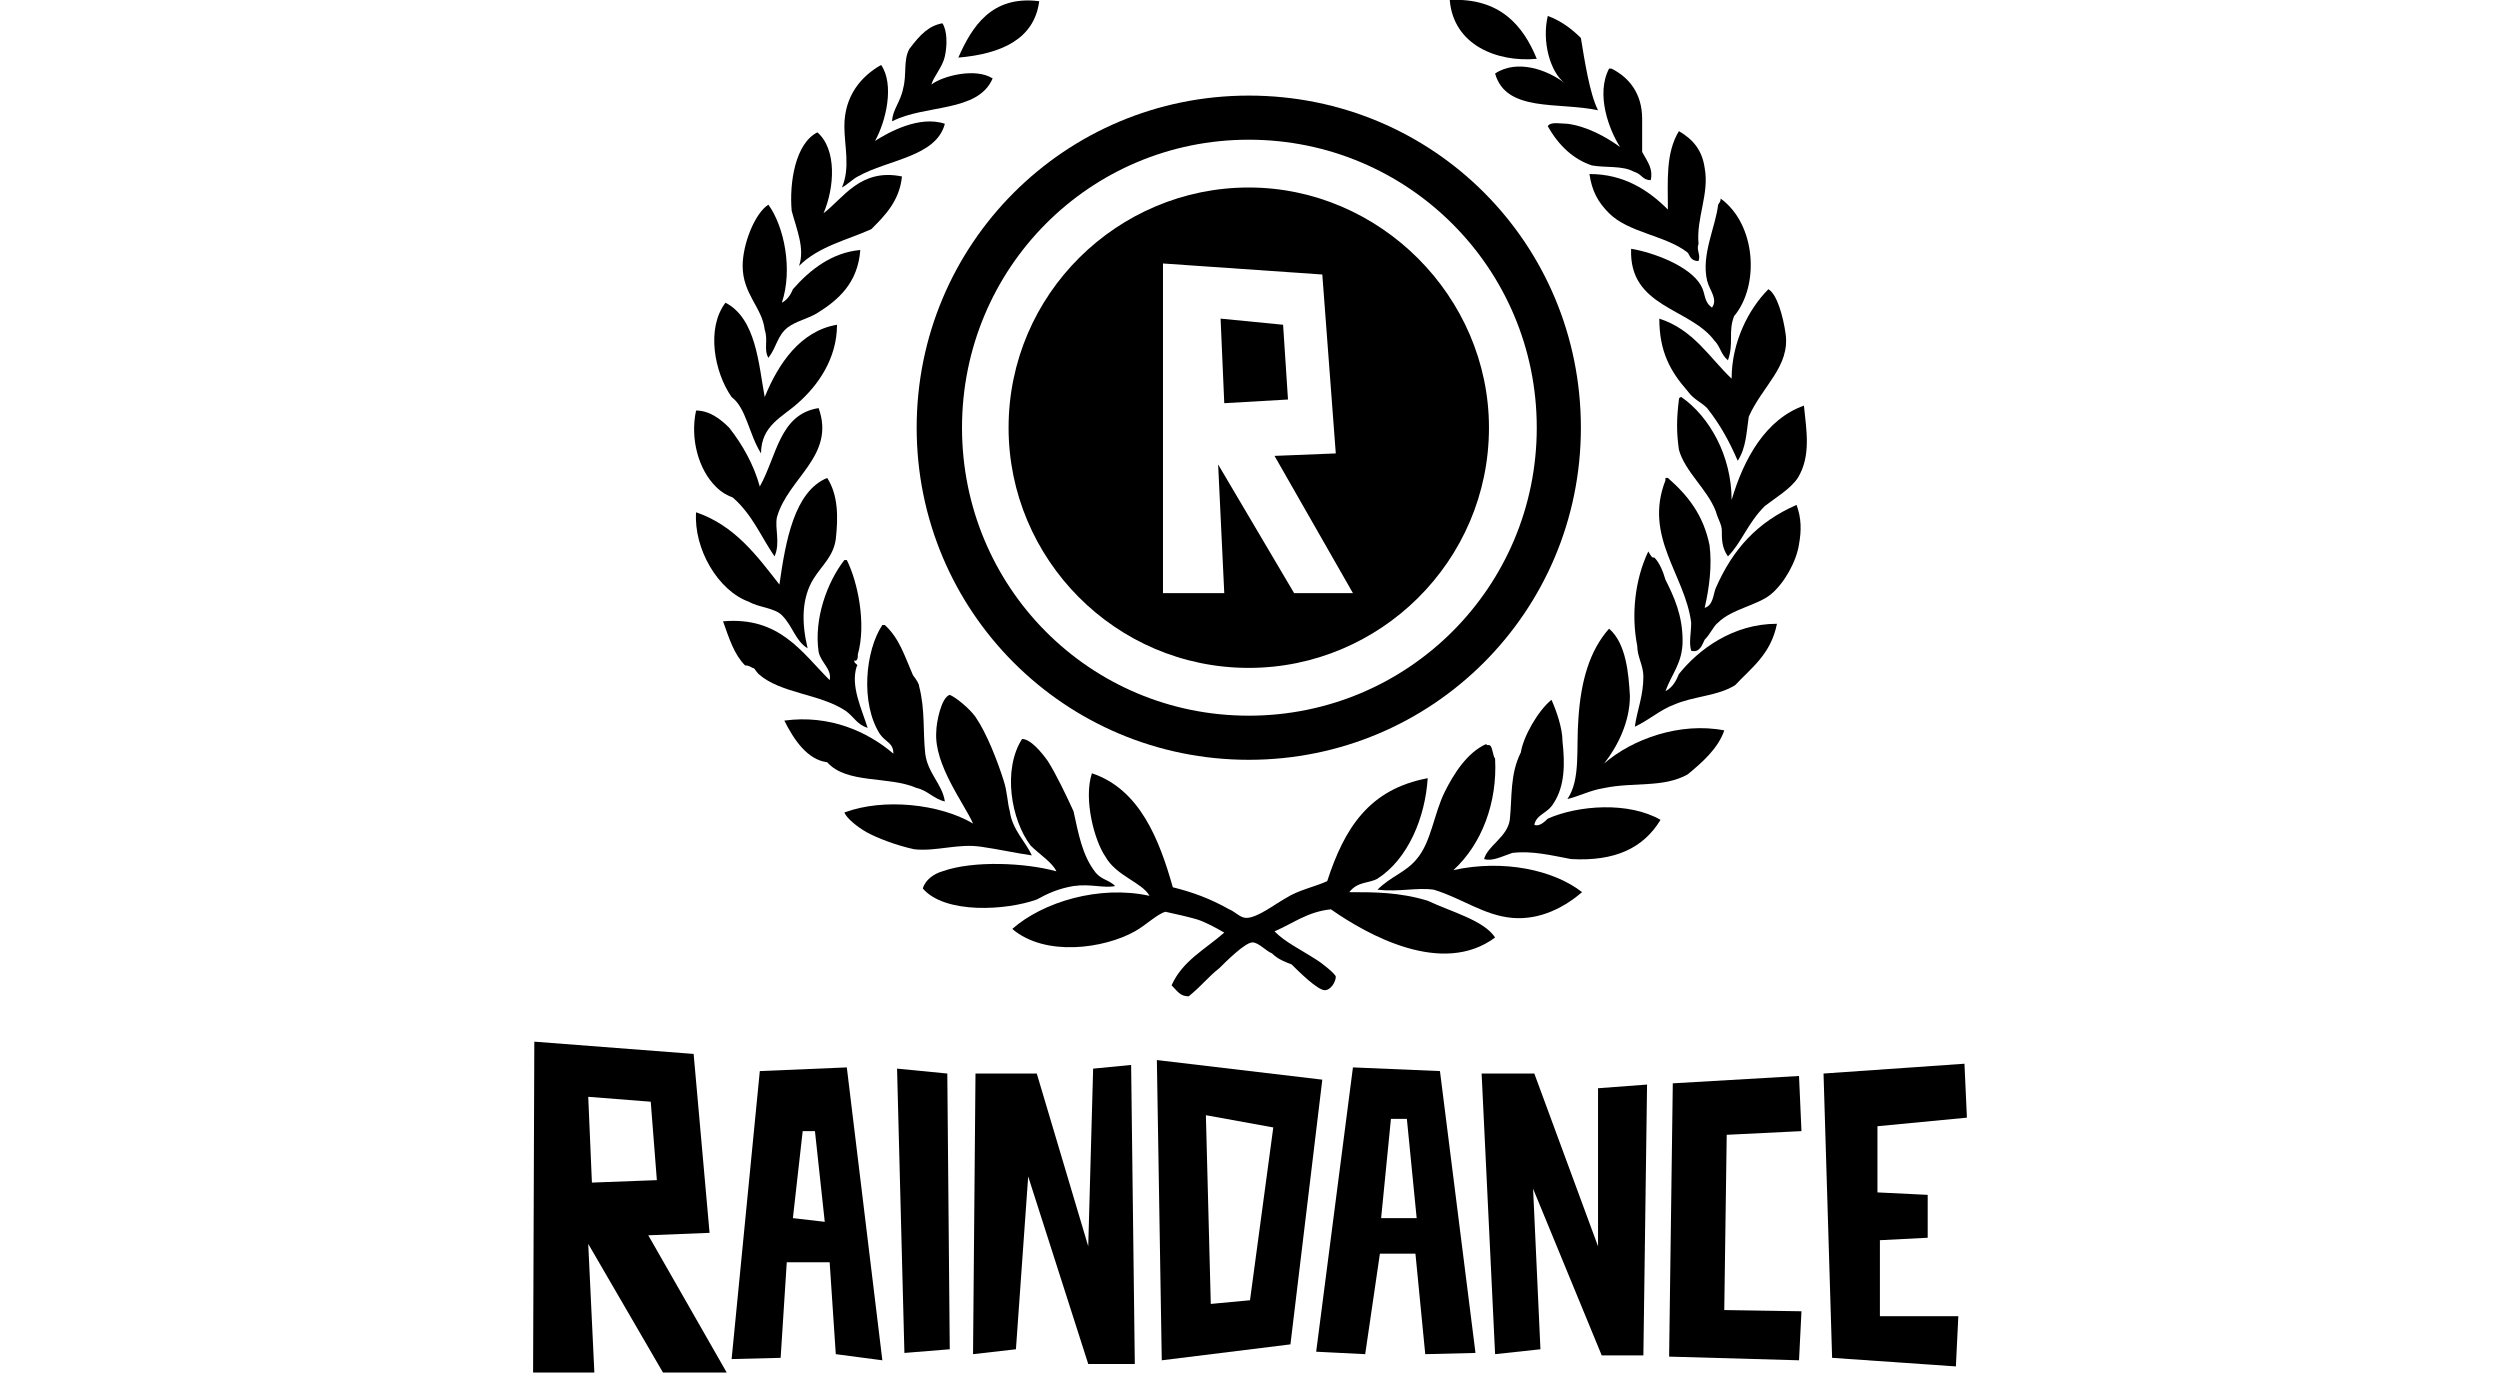<?xml version="1.0" encoding="utf-8"?>
<!-- Generator: Adobe Illustrator 27.9.0, SVG Export Plug-In . SVG Version: 6.00 Build 0)  -->
<svg version="1.1" id="Calque_1" xmlns="http://www.w3.org/2000/svg" xmlns:xlink="http://www.w3.org/1999/xlink" x="0px" y="0px"
	 viewBox="0 0 204 112" style="enable-background:new 0 0 204 112;" xml:space="preserve">
<g>
	<path d="M84.8,0.1c-3.9-0.5-5.5,2.1-6.6,4.6C81.7,4.4,84.4,3.2,84.8,0.1z"/>
	<path d="M125.4,4.8c-1.1-2.7-3-5-7.1-4.8C118.6,3.7,122.2,5.1,125.4,4.8z"/>
	<path d="M122,6c0.9,3.2,5.2,2.3,8.4,3c-0.7-1.4-1.1-4.1-1.4-5.9c-0.7-0.7-1.6-1.4-2.7-1.8c-0.5,2.1,0.2,4.6,1.4,5.5
		C126.3,5.7,123.8,4.8,122,6z"/>
	<path d="M70,14.4c2.5-1.4,6.4-1.6,7.1-4.3c-2.1-0.7-4.6,0.7-5.7,1.4c0.9-1.6,1.6-4.6,0.5-6.2c-1.6,0.9-3,2.5-3,5
		c0,1.6,0.5,3.4-0.2,5C69.1,15.1,69.6,14.6,70,14.4z"/>
	<path d="M127.9,10.1c-0.5,0-1.4-0.2-1.6,0.2c0.9,1.6,2.1,2.7,3.6,3.2c1.1,0.2,2.5,0,3.4,0.5c0.7,0.2,0.7,0.7,1.4,0.7
		c0.2-0.9-0.2-1.4-0.7-2.3c0-0.9,0-1.8,0-2.7c0-2.1-1.1-3.4-2.5-4.1h-0.2c-1.1,2.1,0,5,0.9,6.4C131.1,11.2,129.5,10.3,127.9,10.1z"
		/>
	<path d="M129.7,14.2c0.2,1.4,0.7,2.3,1.6,3.2c1.6,1.6,4.6,1.8,6.4,3.2c0.2,0.2,0.2,0.7,0.9,0.7c0.2-0.5-0.2-0.9,0-1.4
		c-0.2-2.1,0.9-4.1,0.5-6.2c-0.2-1.4-0.9-2.3-2.1-3c-1.1,1.8-0.9,4.1-0.9,6.4C134.5,15.5,132.5,14.2,129.7,14.2z"/>
	<path d="M65.2,21.7c1.6-1.6,3.9-2.1,5.9-3c1.1-1.1,2.3-2.3,2.5-4.3c-3.4-0.7-4.8,1.8-6.4,3c0.9-2.1,1.1-5.2-0.5-6.6
		c-1.8,0.9-2.3,4.1-2.1,6.4C65,18.7,65.7,20.3,65.2,21.7z"/>
	<path d="M139.7,25.1c-0.7-0.5-0.5-1.1-0.9-1.8c-0.9-1.6-3.9-2.7-5.7-3c-0.2,4.8,4.8,4.8,6.8,7.5c0.5,0.5,0.5,1.1,1.1,1.6
		c0.5-1.4,0-2.3,0.5-3.6c2.1-2.5,1.8-7.5-1.1-9.6c0,0.2,0,0.2-0.2,0.5c-0.2,1.8-1.4,4.1-0.9,6.2C139.5,23.7,140.2,24.4,139.7,25.1z"
		/>
	<path d="M62.7,29.2c0.7-0.9,0.7-1.8,1.6-2.5c0.7-0.5,1.6-0.7,2.3-1.1c1.8-1.1,3.4-2.5,3.6-5.2c-2.3,0.2-4.1,1.6-5.5,3.2
		c-0.2,0.5-0.5,0.9-0.9,1.1c0.9-2.7,0.2-6.2-1.1-8c-1.1,0.7-2.1,3.2-2.1,5c0,2.3,1.6,3.4,1.8,5.2C62.7,27.8,62.3,28.5,62.7,29.2z"/>
	<path d="M135.4,26c0,2.7,0.9,4.3,2.3,5.9c0.5,0.7,1.1,0.9,1.6,1.4c1.1,1.4,1.8,2.7,2.5,4.3c0.7-1.1,0.7-2.3,0.9-3.6
		c1.1-2.5,3.4-4.1,3-6.8c-0.2-1.4-0.7-3.2-1.4-3.6c-1.6,1.6-3,4.3-3,7.3C139.5,29.2,138.2,26.9,135.4,26z"/>
	<path d="M62.1,37c0-2.3,1.8-3,3-4.1c1.6-1.4,3.2-3.6,3.2-6.4c-3,0.5-4.8,3.2-5.9,5.9c-0.5-2.7-0.7-6.4-3.2-7.7
		c-1.6,2.1-0.9,5.7,0.5,7.7C60.9,33.3,61.1,35.4,62.1,37z"/>
	<path d="M141.3,40.8c0-3.6-1.8-6.8-4.1-8.4c0,0-0.2,0-0.2,0.2c-0.2,1.6-0.2,2.7,0,4.1c0.5,1.8,2.3,3.2,3,5c0.2,0.7,0.5,1.1,0.5,1.6
		c0,0.7,0,1.4,0.5,2.1c1.1-1.1,1.6-2.7,3-4.1c0.9-0.7,2.1-1.4,2.7-2.3c1.1-1.8,0.7-3.9,0.5-5.9C144.1,34.2,142.3,37.4,141.3,40.8z"
		/>
	<path d="M59.8,40.6c1.6,1.4,2.3,3.2,3.4,4.8c0.5-1.1,0-2.3,0.2-3.2c0.9-3.2,4.8-5,3.4-8.9c-3.2,0.5-3.4,3.9-4.8,6.4
		c-0.5-1.8-1.4-3.4-2.5-4.8c-0.7-0.7-1.6-1.4-2.7-1.4c-0.5,2.3,0.2,4.8,1.6,6.2C58.9,40.2,59.3,40.4,59.8,40.6z"/>
	<path d="M139.5,44.5c-0.5-2.5-1.8-4.1-3.4-5.5h-0.2c0,0,0,0,0,0.2c-1.8,4.6,1.6,7.7,2.1,11.6c0,0.9-0.2,1.6,0,2.3
		c0.7,0.2,0.9-0.5,1.1-0.9c0.5-0.5,0.7-1.1,1.1-1.4c1.1-1.1,3.2-1.4,4.3-2.3c1.1-0.9,2.1-2.7,2.3-4.1c0.2-1.1,0.2-2.1-0.2-3.2
		c-3.2,1.4-5.2,3.6-6.6,6.8c-0.2,0.5-0.2,1.4-0.9,1.6C139.5,47.9,139.7,46.1,139.5,44.5z"/>
	<path d="M68.2,44c0.2-1.8,0.2-3.6-0.7-5c-2.7,1.1-3.4,5.2-3.9,8.7c-1.8-2.3-3.6-4.8-6.8-5.9c-0.2,3,1.8,6.4,4.3,7.3
		c0.9,0.5,2.1,0.5,2.7,1.1c0.9,0.9,1.1,2.1,2.1,2.7c-0.5-2.1-0.5-4.1,0.5-5.7C67.1,46.1,68,45.4,68.2,44z"/>
	<path d="M145,50.9c-3.6,0-6.4,2.1-8,4.1c-0.2,0.5-0.5,1.1-1.1,1.4c0.5-1.4,1.4-2.3,1.4-4.1c0-2.1-0.7-3.6-1.4-5
		c-0.2-0.7-0.5-1.4-0.9-1.8c-0.2,0-0.2,0-0.5-0.5c-1.1,2.3-1.4,5.2-0.9,7.7c0,0.9,0.5,1.6,0.5,2.5c0,1.6-0.5,2.7-0.7,4.1
		c1.1-0.5,2.1-1.4,3.2-1.8c1.6-0.7,3.6-0.7,5-1.6C142.9,54.5,144.5,53.4,145,50.9z"/>
	<path d="M67.5,62.2c1.6,1.8,5,1.1,7.3,2.1c0.9,0.2,1.4,0.9,2.3,1.1c-0.2-1.4-1.4-2.3-1.6-3.9c-0.2-1.8,0-3.6-0.5-5.5
		c0-0.2-0.2-0.5-0.5-0.9c-0.7-1.6-1.1-3-2.3-4.1h-0.2c-1.4,2.1-1.8,6.4-0.2,8.9c0.5,0.7,1.1,0.7,1.1,1.6c-2.1-1.8-5.2-3.2-8.9-2.7
		C64.8,60.4,65.9,62,67.5,62.2z"/>
	<path d="M131.3,51.3c-1.6,1.8-2.3,4.3-2.5,7.3c-0.2,2.5,0.2,5-0.9,6.6c0.9-0.2,1.8-0.7,3-0.9c2.5-0.5,4.8,0,6.8-1.1
		c1.1-0.9,2.5-2.1,3-3.6c-3.6-0.7-7.5,0.7-9.8,2.7c1.1-1.4,2.1-3.4,2.1-5.5C132.9,55,132.7,52.5,131.3,51.3z"/>
	<path d="M70.7,67.9c0.9,0.5,2.5,1.1,3.9,1.4c1.8,0.2,3.6-0.5,5.5-0.2c1.4,0.2,2.7,0.5,4.1,0.7c-0.5-1.1-1.6-2.1-1.8-3.6
		c-0.2-0.7-0.2-1.6-0.5-2.5c-0.5-1.6-1.4-3.9-2.3-5.2c-0.5-0.7-1.6-1.6-2.1-1.8c-0.7,0.2-1.1,2.3-1.1,3c-0.2,2.7,2.3,5.9,3,7.5
		c-2.7-1.6-7.3-2.1-10.5-0.9C69.1,66.8,70,67.5,70.7,67.9z"/>
	<path d="M126.3,66.8c-0.2,0.2-0.7,0.7-1.1,0.5c0.2-0.9,1.1-0.9,1.6-1.8c0.9-1.4,0.9-3.2,0.7-5c0-1.1-0.5-2.5-0.9-3.4
		c-1.1,0.9-2.3,3-2.5,4.3c-0.9,1.8-0.7,3.6-0.9,5.5c-0.2,1.4-1.8,2.1-2.1,3.2c0.7,0.2,1.4-0.2,2.3-0.5c1.6-0.2,3.2,0.2,4.8,0.5
		c3.6,0.2,5.9-0.9,7.3-3.2C132.9,65.4,128.8,65.7,126.3,66.8z"/>
	<path d="M84.6,73.4c0.9-0.5,1.8-0.9,3-1.1c1.4-0.2,2.5,0.2,3.4,0c-0.5-0.5-1.1-0.5-1.6-1.1c-1.1-1.4-1.4-3.2-1.8-5
		c-0.5-1.1-1.4-3-2.1-4.1c-0.5-0.7-1.4-1.8-2.1-1.8c-1.6,2.5-0.9,6.6,0.7,8.7c0.7,0.7,1.8,1.4,2.1,2.1c-2.5-0.7-6.8-0.9-9.3,0
		c-0.7,0.2-1.4,0.7-1.6,1.4C77.1,74.6,82.1,74.3,84.6,73.4z"/>
	<path d="M121.3,60.7c-1.6,0.7-2.7,2.5-3.4,3.9c-0.9,1.8-1.1,4.1-2.3,5.5c-0.9,1.1-2.1,1.4-3.2,2.5c1.8,0.2,3.2-0.2,4.6,0
		c2.3,0.7,4.1,2.1,6.4,2.3c2.3,0.2,4.3-0.9,5.7-2.1c-2.3-1.8-6.4-2.7-10.5-1.8c2.3-2.1,3.6-5.5,3.4-9.1c-0.2-0.2-0.2-1.1-0.5-1.1
		H121.3z"/>
	<path d="M97.6,75c0.7,0.2,1.6,0.7,2.3,1.1c-1.6,1.4-3.4,2.3-4.3,4.3c0.5,0.5,0.7,0.9,1.4,0.9c1.1-0.9,1.6-1.6,2.5-2.3
		c0.5-0.5,2.1-2.1,2.7-2.1c0.5,0,1.1,0.7,1.6,0.9c0.5,0.5,1.1,0.7,1.6,0.9c0.5,0.5,2.1,2.1,2.7,2.1c0.5,0,0.9-0.7,0.9-1.1
		c0-0.2-1.1-1.1-1.6-1.4c-1.4-0.9-2.5-1.4-3.4-2.3c1.6-0.7,2.7-1.6,4.6-1.8c3,2.1,9.1,5.5,13.4,2.3c-0.9-1.4-3.6-2.1-5.5-3
		c-2.3-0.7-4.3-0.7-6.4-0.7c0.7-0.9,1.6-0.7,2.3-1.1c2.5-1.6,3.9-5,4.1-8.2c-4.8,0.9-6.8,4.1-8.2,8.4c-1.1,0.5-2.3,0.7-3.4,1.4
		c-0.9,0.5-2.3,1.6-3.2,1.6c-0.5,0-0.9-0.5-1.4-0.7c-1.6-0.9-3-1.4-4.6-1.8c-1.1-3.9-2.7-8-6.6-9.3c-0.7,2.1,0.2,5.5,1.1,6.8
		c0.9,1.6,3,2.1,3.6,3.2c-4.1-0.9-8.7,0.5-11.2,2.7c2.7,2.3,7.5,1.6,10,0.2c0.9-0.5,1.8-1.4,2.5-1.6C96,74.6,96.9,74.8,97.6,75z"/>
	<path d="M81,6.4c-1.4-0.9-4.1-0.2-5,0.5c0.2-0.7,0.9-1.4,1.1-2.3s0.2-2.1-0.2-2.7c-1.1,0.2-1.8,0.9-2.7,2.1
		c-0.5,0.9-0.2,2.1-0.5,3.2c-0.2,1.1-0.9,1.8-0.9,2.7C75.5,8.5,79.8,9.2,81,6.4z"/>
	<path d="M61.4,54.5c0.2,0,0.2,0.2,0.5,0.5c1.8,1.6,5,1.6,7.1,3c0.7,0.5,0.9,1.1,1.8,1.4c-0.5-1.6-1.4-3.4-0.9-5
		c0.2-0.2-0.2-0.2-0.2-0.5C70,54,70,53.6,70,53.4c0.7-2.5,0-5.9-0.9-7.7h-0.2c-1.4,1.8-2.5,4.8-2.1,7.5c0.2,0.9,1.1,1.4,0.9,2.3
		c-2.3-2.3-4.1-5.2-8.7-4.8c0.5,1.4,0.9,2.7,1.8,3.6C60.9,54.3,61.1,54.3,61.4,54.5z"/>
	<path d="M74.8,34.9c0,15,12.1,27.1,27.1,27.1c15,0,27.1-12.1,27.1-27.1S117,7.8,101.9,7.8C86.9,7.8,74.8,19.9,74.8,34.9z
		 M101.9,11.4c13,0,23.5,10.5,23.5,23.5s-10.5,23.5-23.5,23.5S78.5,47.9,78.5,34.9S88.9,11.4,101.9,11.4z"/>
	<polygon points="105.1,32.6 104.7,26.5 99.6,26 99.9,32.9 	"/>
	<path d="M101.9,54.5c10.7,0,19.6-8.7,19.6-19.6c0-10.7-8.9-19.6-19.6-19.6c-10.7,0-19.6,8.7-19.6,19.6
		C82.3,45.6,91,54.5,101.9,54.5z M94.9,21.5l13,0.9L109,37l-5,0.2l6.4,11.2h-4.8l-6.2-10.5l0.5,10.5h-5V21.5z"/>
	<path d="M57.9,100.6l-1.3-14.6l-13-1l-0.1,27h5L48,101.5l6.1,10.5h5.2l-6.4-11.2L57.9,100.6z M48,89.5l5.1,0.4l0.5,6.4l-5.3,0.2
		L48,89.5z"/>
	<polygon points="73.2,87.2 73.8,110.4 77.5,110.1 77.3,87.6 	"/>
	<polygon points="89.2,87.2 88.8,101.7 84.6,87.6 79.6,87.6 79.4,110.5 82.9,110.1 83.9,96 88.8,111.3 92.6,111.3 92.3,86.9 	"/>
	<polygon points="130.4,101.7 125.2,87.6 120.9,87.6 122,110.5 125.7,110.1 125.1,97 130.7,110.6 134.1,110.6 134.4,88.5 
		130.4,88.8 	"/>
	<path d="M110.4,87.1l-3,23.2l4,0.2l1.2-8.2h2.9l0.8,8.2l4.1-0.1l-2.9-23L110.4,87.1z M112.7,99.4l0.8-8.1h1.3l0.8,8.1H112.7z"/>
	<path d="M62,87.4l-2.3,23.5l4-0.1l0.5-7.8h3.5l0.5,7.5L72,111l-2.9-23.9L62,87.4z M64.7,99.4l0.8-7.1h1l0.8,7.4L64.7,99.4z"/>
	<path d="M94.4,86.5l0.4,24.5l10.5-1.3l2.6-21.6L94.4,86.5z M102,106.1l-3.2,0.3L98.4,91l5.5,1L102,106.1z"/>
	<polygon points="147,92.3 146.8,87.8 136.5,88.4 136.2,110.7 146.8,111 147,107 140.7,106.9 140.9,92.6 	"/>
	<polygon points="153.4,101.2 157.3,101 157.3,97.5 153.2,97.3 153.2,91.9 160.5,91.2 160.3,86.8 148.8,87.6 149.5,110.8 
		159.6,111.5 159.8,107.4 153.4,107.4 	"/>
</g>
</svg>
